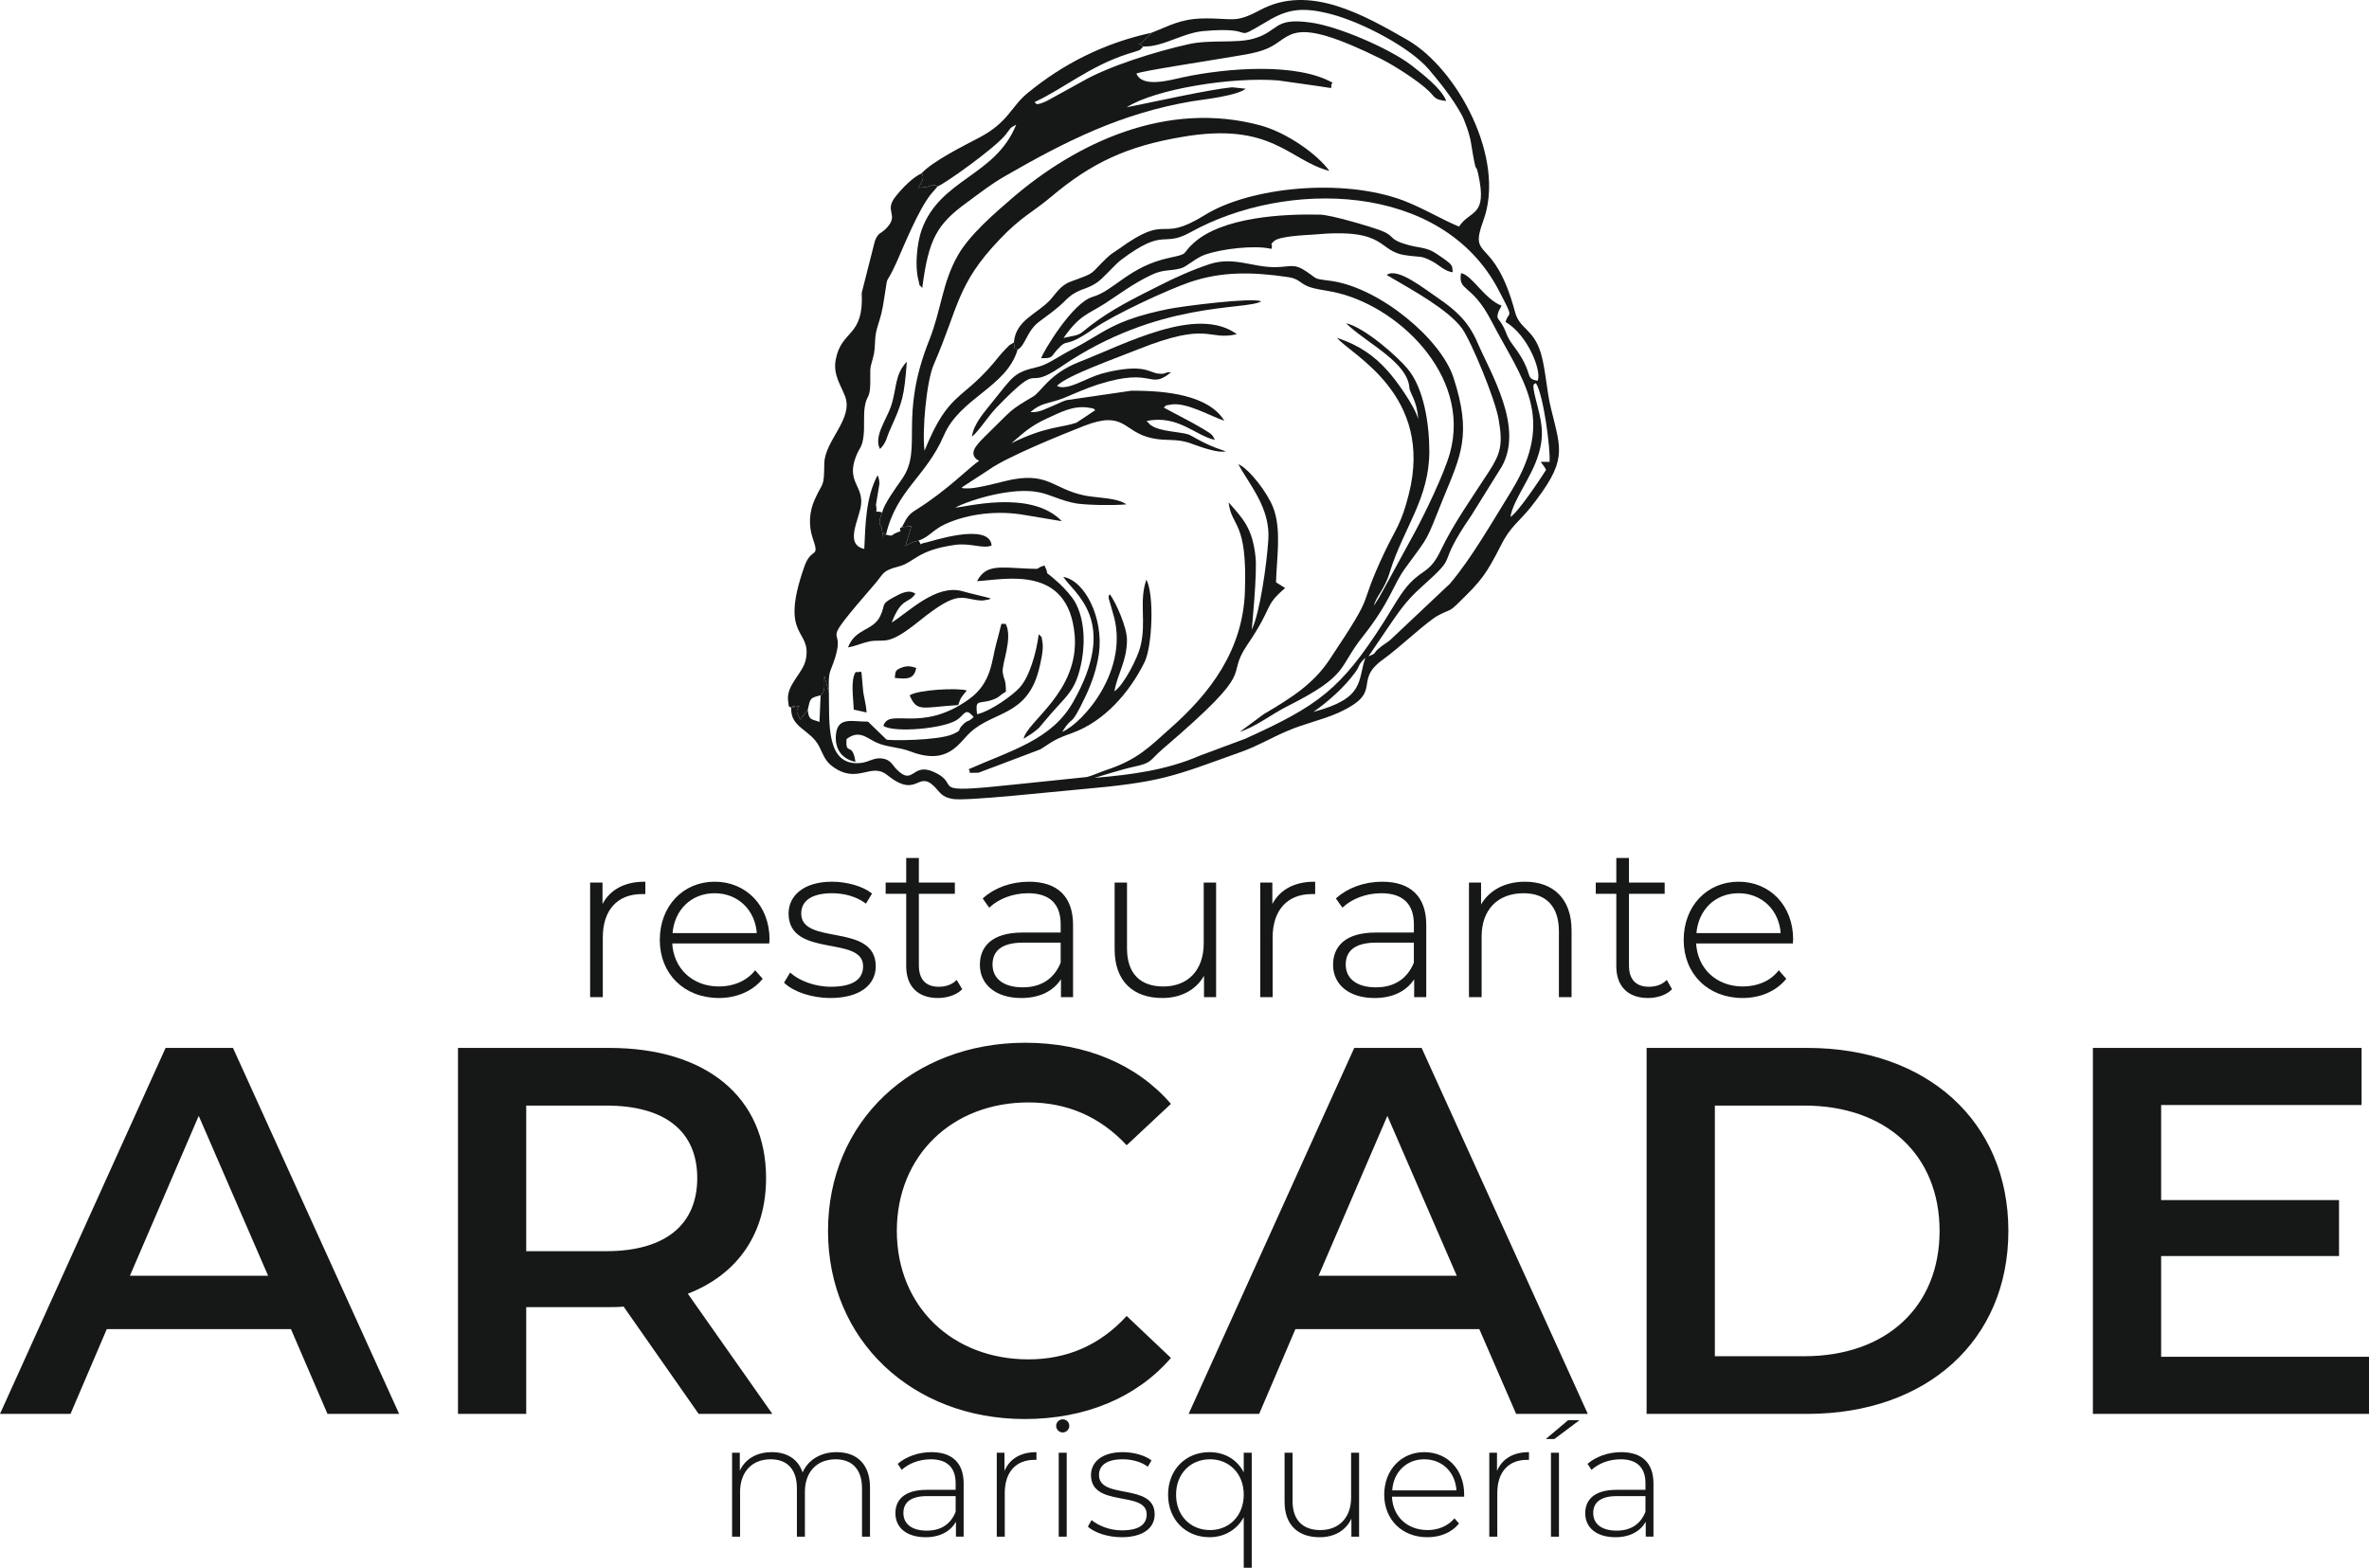 <?xml version="1.0" encoding="utf-8"?>
<!-- Generator: Adobe Illustrator 15.0.0, SVG Export Plug-In . SVG Version: 6.00 Build 0)  -->
<!DOCTYPE svg PUBLIC "-//W3C//DTD SVG 1.1//EN" "http://www.w3.org/Graphics/SVG/1.1/DTD/svg11.dtd">
<svg version="1.1" id="Layer_1" xmlns="http://www.w3.org/2000/svg" xmlns:xlink="http://www.w3.org/1999/xlink" x="0px" y="0px"
	 width="296.143px" height="196.016px" viewBox="0 0 296.143 196.016" enable-background="new 0 0 296.143 196.016"
	 xml:space="preserve">
<g>
	<path fill-rule="evenodd" clip-rule="evenodd" fill="#161717" d="M164.186,89.009c1.857-1.285,3.891-3.105,5.212-4.925
		c0.75-1.036,0.178-0.714,1.285-1.856C169.683,85.119,170.683,87.296,164.186,89.009L164.186,89.009z M193.276,58.742
		c-0.75,1.178-3.498,5.318-4.461,5.889c0.356-2.177,2.642-4.926,3.497-7.781c0.821-2.641,0.356-4.283-0.32-6.888
		c-0.607-2.392-0.143-1.821,0-2.07c0.928,1.321,1.855,8.28,1.713,9.852h-1.107C192.813,58.064,193.062,58.313,193.276,58.742
		L193.276,58.742z M143.949,4.096c-0.357,0.464-1,0.964-1,1c-0.571,0.786-1.07,0.036-0.036,0.714
		c2.427,0.107,4.926-1.714,7.567-1.928c7.209-0.643,3.104,1.606,7.924-1.213c2.605-1.571,4.461-1.821,8.03-0.892
		c3.891,1.035,9.815,4.14,12.172,6.888c1.32,1.57,2.854,3.427,4.068,5.604c0.428,0.75,1.071,2.606,1.214,3.605
		c0.749,4.64,0.535,2.213,0.893,3.854c1.213,5.461-1,4.461-2.392,6.603c-2.249-0.928-4.355-2.249-6.924-3.248
		c-7.675-2.891-19.275-1.677-24.879,1.82c-5.96,3.677-4.211-0.5-10.814,4.284c-0.536,0.356-0.893,0.57-1.392,1.035
		c-2.356,2.249-1.178,1.749-4.568,2.999c-1.25,0.463-1.856,1.535-2.535,2.284c-1.678,1.785-4.319,2.534-4.533,5.318
		c0.214,1.178-0.107,0.536,0.464,0.893c0.963-0.5,1.142-2.284,2.605-3.427c1.213-0.928,2.213-1.57,3.355-2.712
		c1.535-1.535,2.355-1.214,3.854-2.177c0.857-0.536,2.213-2.213,3.141-2.926c5.532-4.141,5.104-1.464,8.639-3.427
		c11.884-6.603,31.374-6.389,38.511,7.174c2.07,3.962,1.285,2.534,0.893,4.033c2.855,1.678,4.569,6.282,3.998,7.353
		c-1.749-0.321-0.285-0.785-3.069-4.461c-0.929-1.25-0.715-1.464-1.356-2.57c-0.501-0.857-0.786-0.678-0.43-1.678l0.358-0.678
		c-2.143-0.821-3.712-3.855-5.068-4.069c-0.393,2.356,1.32,1.214,3.783,5.961c3.855,7.424,8.174,11.993,2.534,21.237
		c-2.32,3.748-5.033,8.495-7.71,11.636l-7.46,7.032c-0.428,0.356-0.963,0.642-1.392,1.035c-0.82,0.643-0.179,0.571-1.321,1
		l2.035-2.999c1.57-2.284,2.534-3.854,4.604-5.675c5.069-4.533,1.428-1.963,6.211-8.923l3.819-6.14
		c2.749-4.925-1.355-11.564-3.07-15.526c-1.141-2.641-2.748-4.033-4.817-5.46c-1.856-1.25-5.14-3.926-6.496-2.963
		c0.035,0.036,0.143,0.107,0.178,0.143c0.071,0,0.143,0.071,0.214,0.107c2.784,1.642,7.211,4.033,8.995,6.424
		c1.143,1.571,4.212,8.959,4.604,11.458c0.537,3.105,0.216,4.211-1.177,6.389c-2.07,3.212-4.498,6.603-6.067,9.922
		c-1.321,2.749-2.143,2.32-3.819,4.069c-1.107,1.106-2.285,3.284-3.283,4.854c-5.39,8.459-8.21,10.494-17.347,14.634l-5.748,2.142
		c-4.032,1.749-8.387,2.355-13.099,2.749l2.392-0.714c0.785-0.215,1.428-0.429,2.391-0.643c2.534-0.536,1.999-0.75,3.784-2.285
		c12.35-10.565,7.531-8.566,10.565-13.028c3.354-4.926,1.962-4.711,4.711-7.067l-1.142-0.714c0.071-2.962,0.713-6.603-0.357-9.351
		c-0.678-1.785-2.963-4.818-4.354-5.425c1.356,2.57,4.033,5.461,3.748,9.494c-0.214,3.105-1.035,9.03-2.071,11.208
		c0-0.036,0.715-7.21,0.465-9.173c-0.393-3.569-1.571-4.711-3.355-6.746c0.356,3.177,2.356,2.177,2.035,11.136
		c-0.251,7.353-4.355,12.742-9.388,17.168c-2.498,2.212-3.998,3.854-7.888,5.139c-0.928,0.322-1.784,0.714-2.462,0.893l-8.959,0.928
		c-11.636,1.25-6.424,0.143-10.208-1.57c-2.713-1.214-2.499,1.784-4.569-0.25c-0.607-0.571-0.75-1.285-1.892-1.428
		c-1.035-0.143-1.606,0.464-2.713,0.571c-4.318,0.393-3.855-4.961-3.926-8.78l-0.571-2.142c-0.036,1.249,0.215,1.82-0.463,2.462
		l-0.143,3.32c-0.893-0.357-1.356-0.143-1.464-1.499l-0.963,1.213c-0.322-1.035-0.678-0.821-0.071-1.713l-0.678,0.143
		c-1.356,0.357,1.142-0.678-0.357,0.107c-0.107,2.498,2.392,2.677,3.499,4.818c0.535,1.071,0.75,1.856,1.713,2.535
		c3.105,2.249,4.747-0.607,6.781,1.035c3.784,3.033,3.748-0.607,5.854,1.392c0.785,0.786,0.928,1.356,2.356,1.606
		c1.713,0.286,13.027-0.963,15.633-1.178c10.601-0.928,11.743-1.606,20.416-4.711c2.178-0.785,3.713-1.749,5.819-2.641
		c2.069-0.892,4.318-1.356,6.245-2.213c5.961-2.677,1.75-3.891,5.676-6.71c1.927-1.357,5.604-4.855,6.889-5.497
		c1.499-0.821,1.285-0.321,2.605-1.642c2.855-2.784,3.354-3.462,5.247-7.139c1.143-2.32,2.319-2.998,3.711-4.747
		c4.641-5.89,3.819-7.032,2.534-12.35c-0.535-2.106-0.642-4.711-1.249-6.853c-0.928-3.141-2.677-3.033-3.248-5.211
		c-2.605-9.744-5.853-6.246-3.962-11.422c2.855-7.745-3.247-18.988-9.494-22.594c-5.425-3.104-12.242-7.031-18.382-3.747
		c-3.318,1.784-3.354,0.963-7.388,1.07C147.447,2.418,146.162,3.24,143.949,4.096L143.949,4.096z"/>
	<path fill-rule="evenodd" clip-rule="evenodd" fill="#161717" d="M98.904,88.51c1.5-0.786-0.999,0.25,0.357-0.107l0.678-0.143
		c-0.607,0.893-0.25,0.678,0.071,1.713l0.963-1.213c0.321-1.392,0.214-1.499,1.606-1.821c0.678-0.643,0.428-1.213,0.463-2.462
		l0.571,2.142c-0.071-2.892,0.107-2.285,0.786-4.391c1.428-4.604-2.641-0.428,5.104-9.387c0.964-1.142,0.821-1.499,2.784-1.999
		c2.07-0.536,2.285-2.035,7.067-2.712c1.963-0.286,3.534,0.535,4.604,0.071c-0.25-2.998-7.781-0.428-8.245-0.357
		c-1.107,0.178-0.286,0.535-0.893-0.25c-0.75,0.179-0.856,0.286-0.892,0.286c-0.107,0.036-0.5,0.25-0.535,0.25
		c-0.678,0.25-0.179,0.036-0.179,0.036l0.714-2.391c-1.285,0.178-1.535,0.036-1.356,0.642c-1.463,0.464-0.678,0.714-1.821,0.429
		c-0.285,0.107-0.5-0.821-0.356,0.5l-0.179-1.392c-0.143-0.357-0.571-0.393,0.072-1.892c-1.285-0.357-0.5,0.5-0.785-0.963
		l0.428-2.605c0-0.25-0.036-0.429-0.071-0.643c0-0.071-0.071-0.107-0.071-0.214s-0.072-0.143-0.107-0.178
		c-1.428,2.712-1.499,5.925-1.642,9.173c-2.57-0.571-0.571-3.748-0.393-5.604c0.215-2.32-1.855-2.855-0.643-5.961
		c0.464-1.213,0.786-1.035,0.964-2.748c0.107-1.07-0.036-2.534,0.143-3.498c0.214-1.392,0.643-0.964,0.678-2.855
		s-0.143-1.571,0.357-3.284c0.357-1.321,0.107-2.285,0.464-3.534c0.286-1.071,0.5-1.464,0.75-2.82
		c0.857-5.068,0.036-1.82,1.713-5.532c1-2.249,2.677-6.425,4.247-8.459l0.893-1.035c-0.928-0.464-0.25,0.071-2.392,0.178
		c0.5-0.963,0.75-1.178,0.393-1.82c-1.143,0.535-2.392,1.82-3.248,2.891c-1.535,1.928,0.5,2.213-1.143,3.962
		c-0.75,0.785-1.035,0.5-1.463,1.642l-1.641,6.461c0.285,5.604-2.535,4.533-3.249,8.352c-0.357,1.892,0.643,3.177,1.178,4.604
		c1.035,2.82-2.534,5.497-2.606,8.353c-0.036,3.212-0.178,2.212-1.213,4.569c-0.643,1.427-0.786,3.14-0.25,4.747
		c0.964,2.749-0.143,1.035-1.035,3.605c-3.212,9.138,0.999,7.674,0.179,11.636c-0.357,1.713-2.428,3.141-2.213,5.068
		C98.655,88.76,98.548,88.117,98.904,88.51L98.904,88.51z"/>
	<path fill-rule="evenodd" clip-rule="evenodd" fill="#161717" d="M142.914,5.81c-1.035-0.678-0.535,0.071,0.036-0.714
		c0-0.036,0.643-0.535,1-1c-5.925,1.285-11.065,3.891-15.526,7.567c-2.035,1.678-2.392,3.641-5.997,5.533
		c-2.178,1.142-5.818,2.962-7.21,4.461c0.356,0.642,0.107,0.857-0.393,1.82c2.142-0.107,1.463-0.643,2.392-0.178
		c0.678-0.178,7.138-4.747,8.495-6.46c0.714-0.892,0.393-0.75,1.321-1.25c-2.605,6.46-9.494,6.746-11.814,13.135
		c-0.607,1.713-0.857,4.568-0.429,6.21c0.322,1.214-0.071,0.393,0.5,1.071c0.785-6.104,1.82-7.959,5.604-10.708
		c1.713-1.249,2.999-2.285,4.818-3.319c7.425-4.283,14.42-7.817,23.308-9.316c1.606-0.25,5.568-0.678,6.71-1.57l-1.715-0.179
		c-2.962,0.286-10.029,1.892-13.17,2.499c3.641-2.32,13.278-3.819,18.953-3.355l5.033,0.714c2.497,0.393,1.177,0.25,1.749-0.429
		c-4.497-2.534-13.207-1.855-18.704-0.678c-1.642,0.357-5.068,1.356-5.818-0.463c0.607-0.322,9.102-1.606,10.887-1.927
		c1.784-0.322,3.962-0.536,5.496-1.214c3.141-1.356,2.606-4.426,14.241,1.321c1.678,0.856,4.641,2.748,5.926,3.998
		c0.821,0.785,0.642,1.071,2.178,1.249c-0.536-1.535-3.106-3.498-4.392-4.497c-2.605-1.999-9.066-4.854-12.599-5.318
		c-4.712-0.643-3.819,1.106-7.14,2.034c-2.212,0.607-5.39,0.071-8.066,0.678c-4.033,0.892-10.065,2.749-13.456,4.747l-4.283,2.356
		c-0.036,0.036-0.785,0.321-0.785,0.321c-0.678,0.071-0.25,0.214-0.75-0.179c3.64-1.677,6.888-4.497,11.671-6.032
		C142.771,6.167,142.342,6.416,142.914,5.81L142.914,5.81z"/>
	<path fill-rule="evenodd" clip-rule="evenodd" fill="#161717" d="M130.136,44.786c1.535,0.036,1.249-0.214,1.963-0.999
		c1.57-1.749,0.714,0.036,4.604-2.677c2.641-1.82,9.031-4.783,11.992-5.818c3.962-1.356,7.781-1.321,12.351-0.643
		c1.355,0.214,1.32,0.678,2.498,1.178c0.963,0.356,1.927,0.428,2.962,0.643c7.996,1.534,17.49,10.386,14.741,20.202
		c-0.75,2.641-3.104,7.495-4.354,9.816l-3.855,7.066c-0.465,0.856-0.857,1.536-1.285,2.177c0.321-1.284,1.321-1.962,1.998-4.247
		c1.715-5.497,4.927-9.138,4.927-15.062c0-3.392-0.679-7.924-2.749-10.351c-1.178-1.428-5.317-5.14-7.71-5.676
		c0.036,0.037,0.144,0.037,0.179,0.144l0.357,0.321c2.427,2.177,7.174,4.533,7.424,7.567c0.036,0.75,0.964,1.606,1.106,3.961
		c-0.463-1.678-2.819-4.961-3.926-6.139c-1.499-1.677-3.428-3.105-6.211-3.998c1.75,2.105,12.135,7.103,8.959,19.56
		c-0.929,3.711-1.642,4.318-3.033,7.245c-3.642,7.709-0.679,4.141-6.854,13.385c-1.999,3.033-4.676,4.747-8.246,6.853l-2.997,2.213
		c2.142-0.714,3.854-2.142,5.961-3.212c7.816-3.926,6.281-4.783,9.423-8.709c3.497-4.425,3.748-6.424,5.318-8.566
		c3.176-4.354,2.427-2.998,4.782-8.816c2.178-5.283,3.534-7.924,1.249-14.955c-1.57-4.89-9.173-11.172-15.133-12.1
		c-2.535-0.357-1.642-0.107-3.285-1.214c-1.534-1.035-1.927-0.571-3.746-0.535c-2.893,0.071-5.247-1.356-8.282-0.393
		c-2.177,0.714-4.39,1.713-6.353,2.712c-3.176,1.607-5.782,2.856-8.602,4.998c-1.641,1.285-0.999,1.035-3.355,1.535
		c1.999-2.855,2.999-2.927,5.14-4.283c1.82-1.178,3.533-2.499,5.782-3.569c1.606-0.785,2.391-0.464,3.748-0.856
		c0.714-0.178,1.821-1.285,3.034-1.713c2.071-0.714,6.14-1.214,8.281-0.714c0.249-0.678-0.321-0.393,0.32-0.964
		c0.679-0.642,3.927-0.749,4.891-0.821c9.565-0.892,7.853,2.142,11.743,2.606c1.748,0.25,1.677-0.036,3.176,0.75
		c0.857,0.464,1.499,1.213,2.534,1.356c-0.106-0.928,0.215-0.821-2.141-2.392c-1.178-0.785-2.249-0.643-3.712-1.106
		c-2.214-0.643-1.321-1.035-3.106-1.713c-1.32-0.5-6.21-1.963-7.637-1.999c-4.713-0.107-12.207,0.322-15.776,3.534
		c-1.607,1.428-0.464,1.32-2.999,1.856c-5.068,1.071-6.924,4.104-9.637,4.89C134.026,37.862,130.457,43.93,130.136,44.786
		L130.136,44.786z"/>
	<path fill-rule="evenodd" clip-rule="evenodd" fill="#161717" d="M126.424,55.422c1.57-1.32,2.284-2.105,4.533-3.141
		c1.535-0.678,3.248-1.677,5.282-1.285c0.678,0.107,0.322,0.036,0.678,0.286l-2.355,1.57
		C132.706,53.495,130.743,53.281,126.424,55.422L126.424,55.422z M112.575,66.416c-0.179-0.606,0.071-0.463,1.356-0.642
		l-0.714,2.391c0,0-0.5,0.214,0.179-0.036c0.036,0,0.428-0.214,0.535-0.25c0.036,0,0.143-0.107,0.892-0.286
		c1.356-0.464,1.785-1.356,3.355-2.07c2.891-1.32,6.603-1.713,9.851-1.142l4.711,0.786c-3.926-4.105-12.421-1.642-13.313-1.713
		c2.106-1.071,7.174-2.535,10.315-1.928c1.499,0.25,2.891,1.107,4.854,1.428c1.499,0.214,4.676,0.25,6.21,0.107
		c-1.178-0.856-3.64-0.785-5.211-1.106c-4.141-0.856-4.569-3.141-10.03-1.785c-1.035,0.25-3.676,0.964-4.747,0.892
		c-0.536,0-0.392,0-0.607-0.107l3.499-2.284c2.213-1.57,8.994-4.319,11.814-5.425c5.14-1.999,4.818,0.75,8.459,1.535
		c1.928,0.428,3.069-0.036,5.033,0.714c1.356,0.5,3.354,1.178,4.211,0.928l-0.428-0.144c-2.392-0.785-3.713-1.784-4.249-1.963
		c-0.928-0.321-3.534-0.356-4.604-1.106c-0.071-0.036-0.143-0.107-0.214-0.144c-0.072-0.071-0.143-0.178-0.179-0.214
		c-0.071-0.036-0.143-0.143-0.214-0.214c3.926-0.821,6.104,1.856,8.53,2.355c-0.32-0.607-0.214-0.607-1.392-1.321
		c-0.465-0.285-0.964-0.535-1.499-0.856l-3.499-1.856c0.464-0.357-0.036-0.214,0.785-0.357c1.928-0.428,5.105,1.463,6.782,1.999
		c-1.928-3.177-7.209-3.784-11.636-3.748l-8.102,1.178c-0.571,0.178-0.785,0.321-1.535,0.642c-1,0.393-1.785,0.928-2.963,0.856
		c1.356-1.213,2.249-1.035,4.14-1.749c1.535-0.642,2.785-1.213,4.319-1.713c7.103-2.249,6.282,0.785,9.137-1.535
		c-1.035,0-0.535,0.286-1.606,0.178c-1.178-0.143-1.713-1.178-6.067-0.25c-1.463,0.321-2.142,0.643-3.355,1.178
		c-1.071,0.464-2.392,1.071-3.248,0.606c1.25-1.32,7.603-3.533,10.137-4.569c8.959-3.569,8.638-1.035,12.35-1.891
		c-4.961-3.641-13.92,1.213-19.773,3.498c-3.676,1.463-4.64,3.64-5.675,4.283c-3.034,1.785-2.606,1.642-5.533,4.498
		c-1.463,1.428-2.534,2.427-1.605,3.319c0.036,0.036,0.143,0.107,0.178,0.107c0.036,0.036,0.107,0.071,0.179,0.143
		c-1.106,0.678-3.962,3.677-7.817,6.068c-0.857,0.536-1.142,0.857-1.678,1.927C112.54,66.344,112.753,65.845,112.575,66.416
		L112.575,66.416z"/>
	<path fill-rule="evenodd" clip-rule="evenodd" fill="#161717" d="M110.291,64.06c-0.643,1.499-0.214,1.535-0.072,1.892l0.179,1.392
		c-0.143-1.321,0.071-0.393,0.356-0.5c1.321-5.604,4.998-7.21,7.246-12.421c2.035-4.711,7.817-5.996,9.209-10.708
		c-0.571-0.357-0.25,0.286-0.464-0.893c-0.82,0.5-0.356,0.143-1.071,0.856c-0.356,0.357-0.428,0.464-0.714,0.786
		c-4.676,5.924-6.21,4.069-9.387,11.885c-0.321-2.498,0.25-8.673,1.143-10.744c3.141-7.21,2.855-10.03,8.245-15.669
		c2.713-2.855,4.033-3.319,6.425-5.318c5.069-4.284,9.565-6.354,16.383-7.496c11.243-1.963,13.385,2.962,18.418,4.247
		c-1.571-2.141-5.283-4.747-8.567-5.675c-11.778-3.212-23.093,2.178-31.159,9.138c-2.142,1.856-5.247,4.497-6.746,7.139
		c-1.928,3.426-2.035,6.674-3.499,10.422c-3.962,9.851-0.785,13.599-3.426,17.454C112.04,60.919,110.469,63.061,110.291,64.06
		L110.291,64.06z"/>
	<path fill-rule="evenodd" clip-rule="evenodd" fill="#161717" d="M125.746,86.476c0-1.606-0.25-1.393-0.393-2.392
		c-0.178-1.036,1.32-4.283,0.356-6.104c-0.785,0.214-0.25-0.821-1.142,2.391c-0.607,2.106-0.536,4.997-3.462,7.067
		c-6.032,4.319-9.958,0.963-10.672,3.319c1.321,0.892,7.602,0.357,9.244-0.785c0.929-0.643,1-1.571,2.035-0.321
		c-0.785,0.75-0.642,0.25-1.356,0.964c-0.821,0.821,0.072,0.571-1.249,1.178c-1.856,0.821-7.959,0.821-8.281,0.678l-2.177-2.106
		c-0.036-0.071-0.107-0.107-0.179-0.143c-1.82,0.036-3.712-0.678-3.962,1.536c-0.214,1.855,0.714,3.14,2.427,3.498
		c-0.356-2.605-1.285-0.678-1.106-2.856c1.57-1.177,2.427-0.178,3.712,0.429c1.285,0.607,2.891,0.571,4.319,1.142
		c4.711,1.784,6.032-1.142,7.424-2.392c2.891-2.677,7.066-2.034,8.566-7.78c0.214-0.857,0.643-2.57,0.464-3.499
		c-0.178-0.928,0.072-0.428-0.464-0.999c-0.286,2.249-1.142,5.318-2.392,6.674c-0.821,0.928-3.64,2.962-5.318,3.319
		c-0.214-1.785,0.071-1.32,1.534-1.678C125.031,87.225,124.746,87.046,125.746,86.476L125.746,86.476z"/>
	<path fill-rule="evenodd" clip-rule="evenodd" fill="#161717" d="M132.919,72.127c1.356,2.105,7.032,5.46,1.214,15.669
		c-2.677,4.711-7.674,5.996-13.063,8.387c0.535,0.464-0.642,0.464,1.249,0.429l7.746-2.927c1.678-1.07,1.749-1.249,3.962-2.035
		c4.033-1.463,7.139-5.032,9.03-8.816c1-1.963,1.25-8.531,0.25-10.351c-0.964,2.713,0.036,5.318-0.749,8.352
		c-0.322,1.356-2.035,4.783-3.249,5.604c0.393-2.249,1.57-3.748,1.57-6.46c0-1.571-1.392-4.676-2.141-5.676
		c-0.25,0.393-0.107-0.143-0.143,0.5l0.5,1.749c2.284,7.138-3.748,13.885-6.318,14.955c1.535-2.427,0.856-0.107,2.963-4.533
		c0.714-1.535,1.356-3.284,1.642-5.318C137.953,77.267,135.632,72.591,132.919,72.127L132.919,72.127z"/>
	<path fill-rule="evenodd" clip-rule="evenodd" fill="#161717" d="M121.498,54.602c0.964-0.82,1.927-2.427,3.034-3.605
		c6.139-6.353,3.248-1.82,8.102-5.14c12.135-8.316,23.094-7.032,25.021-8.174c-1-0.535-9.958,0.607-11.671,0.964
		c-6.96,1.428-7.995,2.998-11.886,4.997c-1.821,0.929-3.141,1.963-4.426,2.249c-2.962,0.678-3.034,1.178-5.604,4.354
		C123.211,51.354,121.712,52.924,121.498,54.602L121.498,54.602z"/>
	<path fill-rule="evenodd" clip-rule="evenodd" fill="#161717" d="M122.141,72.662c3.426-0.178,11.457-2.177,12.207,6.817
		c0.536,7.032-5.961,10.708-6.389,12.885l0.856-0.535c0.107-0.071,0.429-0.286,0.536-0.393c0.643-0.5,0.5-0.393,1.035-1.035
		c2.927-3.569,4.069-3.712,4.854-7.852c0.464-2.641,0.214-5.39-0.856-7.281c-0.428-0.75-1.32-1.714-1.963-2.32
		c-2.534-2.284-0.929-0.393-1.856-2.249c-1.392,0.428-0.071,0.464-2.105,0.393C124.996,70.949,123.247,70.521,122.141,72.662
		L122.141,72.662z"/>
	<path fill-rule="evenodd" clip-rule="evenodd" fill="#161717" d="M111.468,77.838c1.25-3.248,2.106-2.285,2.963-3.605
		c-0.857-0.607-1.892,0-2.749,0.464c-1.642,0.892-0.928,0.821-1.642,2.32c-0.892,1.892-3.105,1.5-4.033,3.926
		c1.035-0.178,1.677-0.535,2.677-0.75c1.999-0.357,2.177,0.714,6.21-2.534c5.176-4.176,5.247-2.677,7.888-2.569l0.892-0.144
		c0.037-0.107,0.144-0.071,0.215-0.107c-0.25-0.107-2.927-0.714-3.605-0.928C117,73.019,113.646,76.481,111.468,77.838
		L111.468,77.838z"/>
	<path fill-rule="evenodd" clip-rule="evenodd" fill="#161717" d="M119.785,88.153c0.321-0.999,0.392-0.963,1.07-1.821
		c-1.07-0.356-6.104-0.107-7.139,0.607C114.645,89.081,115.216,88.438,119.785,88.153L119.785,88.153z"/>
	<path fill-rule="evenodd" clip-rule="evenodd" fill="#161717" d="M110.005,56.136c0.821-0.821,0.785-1.356,1.25-2.391
		c1.535-3.391,1.784-4.105,2.106-8.53c-1.57,1.677-1.214,3.319-1.999,5.639C110.826,52.425,109.184,54.602,110.005,56.136
		L110.005,56.136z"/>
	<path fill-rule="evenodd" clip-rule="evenodd" fill="#161717" d="M106.971,84.013c-0.678,0.999-0.285,3.319-0.25,4.711l1.606,0.356
		c-0.071-1.249-0.392-1.962-0.463-3.069C107.578,83.192,107.899,84.191,106.971,84.013L106.971,84.013z"/>
	<path fill-rule="evenodd" clip-rule="evenodd" fill="#161717" d="M111.861,84.762c1.499,0.143,2.391,0.214,2.677-1.25
		c-0.536-0.178-1.106-0.356-1.927,0C111.897,83.799,111.933,83.977,111.861,84.762L111.861,84.762z"/>
	<path fill="#161717" d="M40.939,176.778h8.959l-20.773-45.758h-8.424L0,176.778h8.816l4.533-10.602h23.021L40.939,176.778z
		 M16.24,159.503l8.602-19.988l8.673,19.988H16.24z M96.549,176.778l-10.565-15.026c6.246-2.428,9.78-7.532,9.78-14.456
		c0-10.138-7.496-16.275-19.596-16.275H57.251v45.758h8.53v-13.35h10.386c0.607,0,1.178,0,1.785-0.071l9.387,13.421H96.549z
		 M87.162,147.296c0,5.746-3.891,9.138-11.386,9.138h-9.994v-18.204h9.994C83.271,138.229,87.162,141.55,87.162,147.296
		L87.162,147.296z M128.101,177.421c7.567,0,13.992-2.677,18.275-7.639l-5.533-5.247c-3.355,3.677-7.495,5.426-12.278,5.426
		c-9.53,0-16.455-6.639-16.455-16.062s6.924-16.063,16.455-16.063c4.783,0,8.923,1.749,12.278,5.354l5.533-5.176
		c-4.283-4.962-10.708-7.639-18.204-7.639c-14.134,0-24.664,9.853-24.664,23.522S114.038,177.421,128.101,177.421L128.101,177.421z
		 M189.528,176.778h8.96l-20.774-45.758h-8.423l-20.702,45.758h8.816l4.532-10.602h22.987L189.528,176.778z M164.83,159.503
		l8.602-19.988l8.674,19.988H164.83z M205.839,176.778h20.095c14.921,0,25.128-9.174,25.128-22.879
		c0-13.706-10.207-22.879-25.128-22.879h-20.095V176.778z M214.371,169.568v-31.339h11.172c10.279,0,16.919,6.211,16.919,15.67
		c0,9.458-6.64,15.669-16.919,15.669H214.371z M270.159,169.64v-12.6h22.236v-6.996h-22.236v-11.886h25.056v-7.138h-33.587v45.758
		h34.516v-7.139H270.159z"/>
	<path fill="#161717" stroke="#161717" stroke-width="0.227" stroke-miterlimit="10" d="M75.205,113.531v-3.07h-1.32v14.099h1.356
		v-7.354c0-3.461,1.856-5.532,4.997-5.532c0.107,0,0.214,0,0.321,0v-1.32C77.917,110.354,76.061,111.496,75.205,113.531
		L75.205,113.531z M96.085,117.457c0-4.177-2.891-7.104-6.746-7.104s-6.746,2.962-6.746,7.175c0,4.176,2.998,7.139,7.281,7.139
		c2.105,0,4.069-0.786,5.318-2.285l-0.785-0.892c-1.107,1.321-2.749,1.963-4.533,1.963c-3.355,0-5.818-2.285-5.961-5.604h12.136
		C96.049,117.707,96.085,117.564,96.085,117.457L96.085,117.457z M89.339,111.567c2.998,0,5.211,2.178,5.39,5.211H83.949
		C84.164,113.709,86.34,111.567,89.339,111.567L89.339,111.567z M103.795,124.667c3.604,0,5.567-1.57,5.567-3.855
		c0-5.39-9.315-2.392-9.315-6.604c0-1.534,1.213-2.641,3.962-2.641c1.499,0,3.033,0.392,4.211,1.249l0.643-1.071
		c-1.106-0.855-3.069-1.392-4.854-1.392c-3.534,0-5.318,1.75-5.318,3.854c0,5.532,9.316,2.535,9.316,6.604
		c0,1.606-1.178,2.677-4.14,2.677c-2.07,0-3.998-0.785-5.069-1.713l-0.643,1.071C99.262,123.881,101.474,124.667,103.795,124.667
		L103.795,124.667z M119.57,122.703c-0.571,0.536-1.356,0.785-2.212,0.785c-1.714,0-2.606-0.999-2.606-2.783v-9.066h4.498v-1.178
		h-4.498v-3.069h-1.356v3.069h-2.57v1.178h2.57v9.173c0,2.392,1.356,3.855,3.855,3.855c1.035,0,2.177-0.321,2.891-1L119.57,122.703z
		 M128.637,110.354c-2.213,0-4.248,0.75-5.64,1.999l0.678,0.963c1.143-1.034,2.892-1.748,4.855-1.748
		c2.748,0,4.176,1.392,4.176,3.997v1.143h-4.854c-3.891,0-5.247,1.784-5.247,3.927c0,2.392,1.928,4.033,5.068,4.033
		c2.463,0,4.176-1,5.068-2.642v2.534h1.285v-8.924C134.026,112.139,132.099,110.354,128.637,110.354L128.637,110.354z
		 M127.852,123.56c-2.463,0-3.891-1.142-3.891-2.962c0-1.642,1.035-2.855,3.926-2.855h4.818v2.642
		C131.885,122.418,130.243,123.56,127.852,123.56L127.852,123.56z M150.587,110.461v7.495c0,3.354-1.963,5.497-5.175,5.497
		c-2.926,0-4.64-1.678-4.64-4.854v-8.138h-1.32v8.244c0,3.927,2.285,5.962,5.854,5.962c2.499,0,4.426-1.179,5.318-3.141v3.033h1.285
		v-14.099H150.587z M158.94,113.531v-3.07h-1.285v14.099h1.32v-7.354c0-3.461,1.893-5.532,4.997-5.532c0.107,0,0.214,0,0.321,0
		v-1.32C161.652,110.354,159.796,111.496,158.94,113.531L158.94,113.531z M172.79,110.354c-2.214,0-4.249,0.75-5.641,1.999
		l0.679,0.963c1.143-1.034,2.891-1.748,4.854-1.748c2.749,0,4.177,1.392,4.177,3.997v1.143h-4.854c-3.891,0-5.247,1.784-5.247,3.927
		c0,2.392,1.927,4.033,5.068,4.033c2.463,0,4.176-1,5.069-2.642v2.534h1.284v-8.924C178.178,112.139,176.25,110.354,172.79,110.354
		L172.79,110.354z M172.003,123.56c-2.463,0-3.891-1.142-3.891-2.962c0-1.642,1.035-2.855,3.926-2.855h4.819v2.642
		C176.037,122.418,174.395,123.56,172.003,123.56L172.003,123.56z M190.635,110.354c-2.677,0-4.641,1.214-5.604,3.178v-3.07h-1.285
		v14.099h1.356v-7.496c0-3.354,2.033-5.496,5.354-5.496c2.855,0,4.532,1.677,4.532,4.854v8.138h1.356v-8.245
		C196.345,112.389,194.062,110.354,190.635,110.354L190.635,110.354z M208.338,122.703c-0.57,0.536-1.356,0.785-2.212,0.785
		c-1.715,0-2.606-0.999-2.606-2.783v-9.066h4.462v-1.178h-4.462v-3.069h-1.355v3.069h-2.57v1.178h2.57v9.173
		c0,2.392,1.355,3.855,3.854,3.855c1.035,0,2.178-0.321,2.856-1L208.338,122.703z M224.043,117.457c0-4.177-2.855-7.104-6.71-7.104
		c-3.855,0-6.746,2.962-6.746,7.175c0,4.176,2.998,7.139,7.245,7.139c2.142,0,4.068-0.786,5.318-2.285l-0.785-0.892
		c-1.07,1.321-2.712,1.963-4.498,1.963c-3.354,0-5.817-2.285-5.96-5.604h12.1C224.007,117.707,224.043,117.564,224.043,117.457
		L224.043,117.457z M217.333,111.567c2.997,0,5.211,2.178,5.39,5.211h-10.779C212.158,113.709,214.335,111.567,217.333,111.567
		L217.333,111.567z"/>
	<path fill="#161717" d="M104.58,181.562c-2.034,0-3.569,0.998-4.248,2.534c-0.571-1.679-1.963-2.534-3.854-2.534
		c-1.892,0-3.319,0.855-3.998,2.318v-2.247h-0.964v10.493h1v-5.604c0-2.463,1.463-4.068,3.819-4.068
		c2.071,0,3.284,1.249,3.284,3.641v6.032h1v-5.604c0-2.463,1.463-4.068,3.855-4.068c2.035,0,3.284,1.249,3.284,3.641v6.032h0.999
		v-6.14C108.756,183.061,107.114,181.562,104.58,181.562L104.58,181.562z"/>
	<path fill="#161717" d="M116.43,181.562c-1.643,0-3.177,0.57-4.212,1.463l0.5,0.749c0.856-0.784,2.177-1.32,3.64-1.32
		c2.035,0,3.105,1.035,3.105,2.999v0.82h-3.604c-2.927,0-3.926,1.355-3.926,2.926c0,1.821,1.428,2.999,3.784,2.999
		c1.82,0,3.104-0.75,3.783-1.928v1.856h0.964v-6.639C120.463,182.882,119,181.562,116.43,181.562L116.43,181.562z M115.859,191.376
		c-1.856,0-2.927-0.821-2.927-2.213c0-1.214,0.785-2.105,2.963-2.105h3.569v1.963C118.856,190.555,117.643,191.376,115.859,191.376
		L115.859,191.376z"/>
	<path fill="#161717" d="M125.567,183.916v-2.283h-0.963v10.493h0.999v-5.462c0-2.605,1.392-4.14,3.712-4.14c0.071,0,0.143,0,0.25,0
		v-0.963C127.601,181.562,126.209,182.382,125.567,183.916L125.567,183.916z"/>
	<path fill="#161717" d="M132.848,179.099c0.464,0,0.821-0.394,0.821-0.822c0-0.463-0.356-0.819-0.821-0.819
		c-0.464,0-0.821,0.392-0.821,0.819C132.027,178.705,132.384,179.099,132.848,179.099L132.848,179.099z M132.348,192.126h1v-10.493
		h-1V192.126z"/>
	<path fill="#161717" d="M140.201,192.197c2.677,0,4.141-1.142,4.141-2.856c0-3.997-6.96-1.784-6.96-4.925
		c0-1.142,0.892-1.963,2.962-1.963c1.106,0,2.285,0.286,3.141,0.928l0.464-0.785c-0.821-0.643-2.249-1.034-3.605-1.034
		c-2.642,0-3.962,1.285-3.962,2.854c0,4.141,6.96,1.892,6.96,4.925c0,1.214-0.893,2-3.105,2c-1.535,0-2.962-0.606-3.783-1.285
		l-0.464,0.821C136.81,191.626,138.488,192.197,140.201,192.197L140.201,192.197z"/>
	<path fill="#161717" d="M155.478,181.633v2.463c-0.821-1.607-2.392-2.534-4.284-2.534c-2.962,0-5.175,2.176-5.175,5.318
		c0,3.14,2.213,5.317,5.175,5.317c1.856,0,3.427-0.928,4.284-2.498v6.316h0.998v-14.383H155.478z M151.265,191.305
		c-2.426,0-4.247-1.784-4.247-4.425c0-2.642,1.821-4.427,4.247-4.427c2.392,0,4.213,1.785,4.213,4.427
		C155.478,189.521,153.657,191.305,151.265,191.305L151.265,191.305z"/>
	<path fill="#161717" d="M168.899,181.633v5.604c0,2.463-1.464,4.068-3.855,4.068c-2.178,0-3.463-1.249-3.463-3.605v-6.066h-0.999
		v6.138c0,2.927,1.714,4.427,4.391,4.427c1.855,0,3.283-0.856,3.962-2.32v2.249h0.963v-10.493H168.899z"/>
	<path fill="#161717" d="M183.032,186.844c0-3.106-2.104-5.282-4.997-5.282c-2.855,0-4.996,2.212-4.996,5.318
		c0,3.104,2.212,5.317,5.39,5.317c1.605,0,3.033-0.571,3.962-1.714l-0.571-0.642c-0.82,0.964-2.034,1.463-3.354,1.463
		c-2.535,0-4.354-1.677-4.463-4.176h9.03C183.032,187.022,183.032,186.915,183.032,186.844L183.032,186.844z M178.035,182.453
		c2.249,0,3.891,1.605,4.034,3.891h-8.03C174.181,184.059,175.823,182.453,178.035,182.453L178.035,182.453z"/>
	<path fill="#161717" d="M187.136,183.916v-2.283h-0.963v10.493h0.999v-5.462c0-2.605,1.392-4.14,3.712-4.14c0.071,0,0.143,0,0.25,0
		v-0.963C189.171,181.562,187.78,182.382,187.136,183.916L187.136,183.916z"/>
	<path fill="#161717" d="M193.241,179.918h1.071l3.14-2.354h-1.427L193.241,179.918z M193.882,192.126h1v-10.493h-1V192.126z"/>
	<path fill="#161717" d="M202.664,181.562c-1.642,0-3.177,0.57-4.212,1.463l0.499,0.749c0.857-0.784,2.178-1.32,3.642-1.32
		c2.033,0,3.104,1.035,3.104,2.999v0.82h-3.604c-2.928,0-3.927,1.355-3.927,2.926c0,1.821,1.428,2.999,3.782,2.999
		c1.821,0,3.106-0.75,3.784-1.928v1.856h0.964v-6.639C206.697,182.882,205.233,181.562,202.664,181.562L202.664,181.562z
		 M202.093,191.376c-1.857,0-2.928-0.821-2.928-2.213c0-1.214,0.785-2.105,2.963-2.105h3.568v1.963
		C205.09,190.555,203.877,191.376,202.093,191.376L202.093,191.376z"/>
</g>
</svg>
